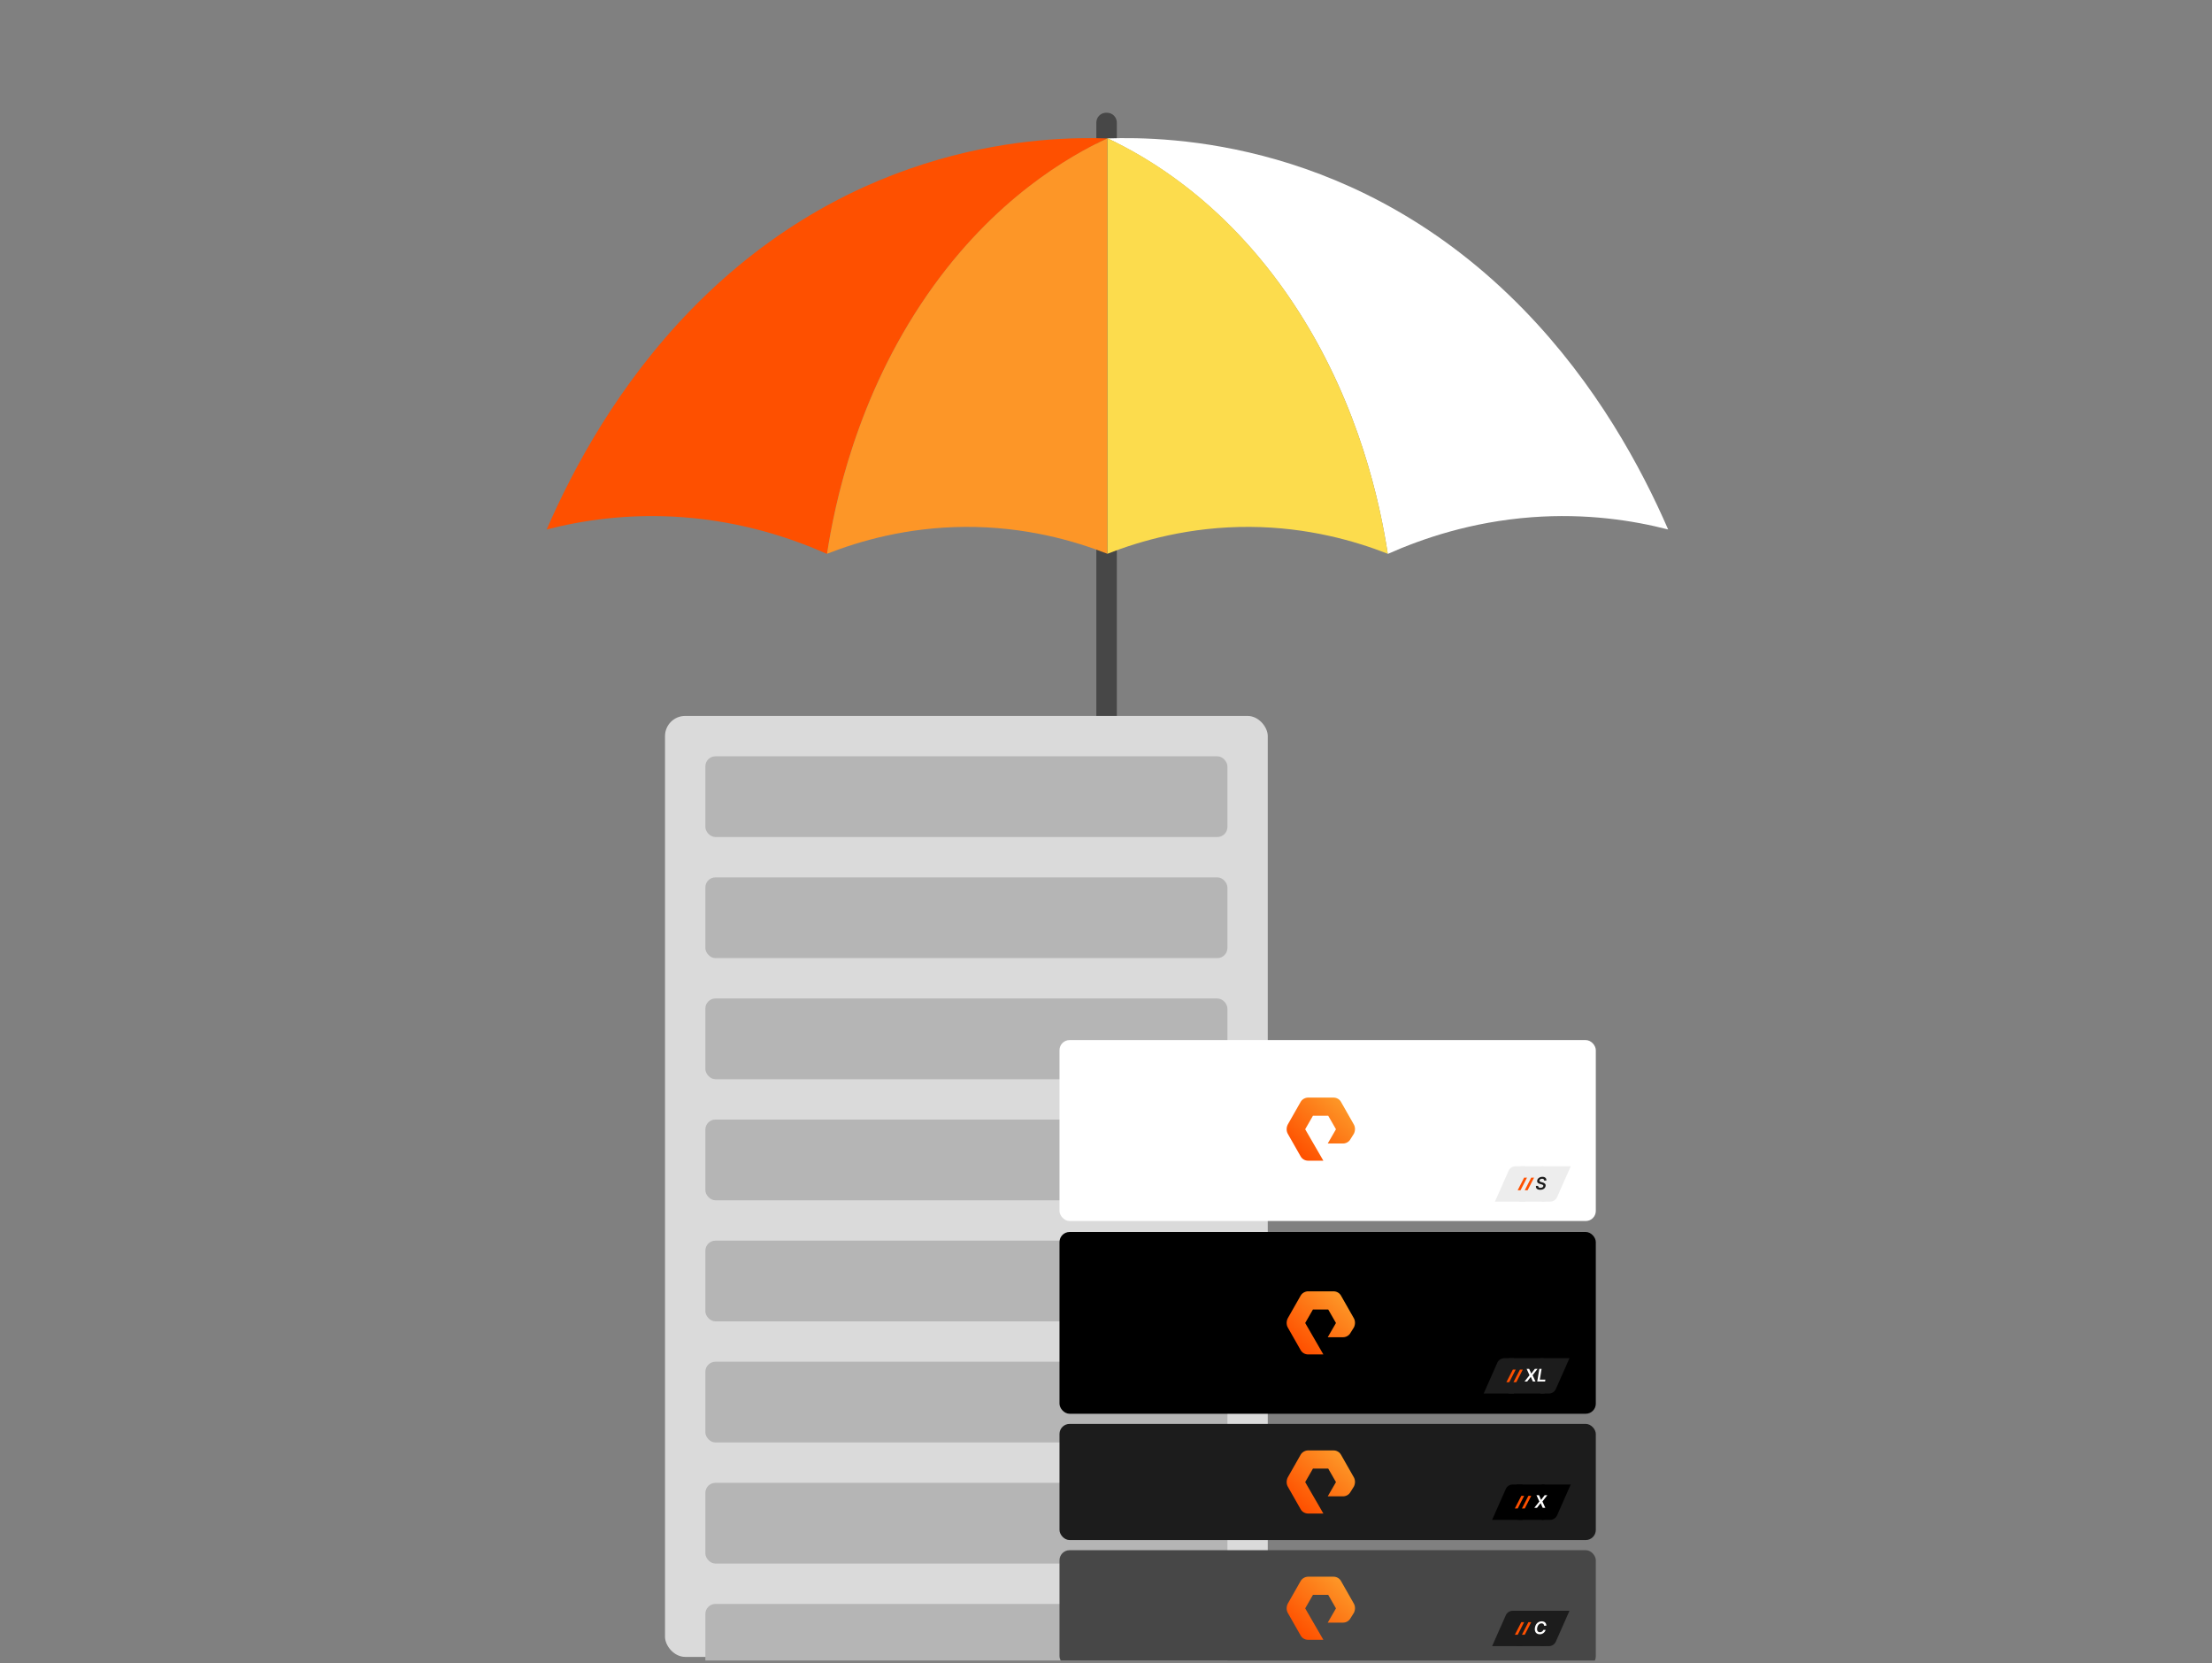 <svg width="785" height="590" viewBox="0 0 785 590" fill="none" xmlns="http://www.w3.org/2000/svg">
<rect x="0" y="0" width="785" height="590" fill="#808080" stroke="none"/>
<g clip-path="url(#clip0_231_4775)">
<g clip-path="url(#clip1_231_4775)">
<path d="M392.554 40H392.853C394.776 40 396.34 41.562 396.34 43.483V358.189H389.067V43.483C389.067 41.562 390.631 40 392.554 40Z" fill="#474747"/>
<path d="M421.237 395.373C419.686 399.831 415.205 403.008 409.963 402.864C403.655 402.691 398.784 397.467 398.784 391.465V372.604V347.49C398.784 345.498 397.083 343.876 394.986 343.876H390.631C388.534 343.876 386.833 345.492 386.833 347.49V391.292C386.833 403.187 396.448 413.414 408.944 413.97C419.907 414.455 429.289 407.723 432.284 398.341C433.302 395.139 430.738 391.914 427.222 391.914H426.239C423.963 391.914 421.962 393.314 421.243 395.367L421.237 395.373Z" fill="#563013"/>
<path d="M194 187.854C203.513 165.983 219.436 136.375 245.31 109.813C303.856 49.694 371.233 48.383 393.003 49.107C379.482 55.444 349.727 72.013 325.051 110.675C303.437 144.537 296.2 178.938 293.504 196.524C281.218 191.055 263.809 185.125 242.542 183.516C222.875 182.026 206.221 184.706 194.006 187.854H194Z" fill="#FE5000"/>
<path d="M393.003 196.47C381.22 191.845 363.763 186.795 342.388 186.932C321.865 187.064 305.049 191.941 293.505 196.47C296.177 179.01 303.953 140.887 329.053 104.607C352.71 70.421 379.722 55.252 393.003 49.053V196.47Z" fill="#FD9627"/>
<path d="M592 187.854C582.487 165.983 566.564 136.375 540.69 109.813C482.144 49.694 414.767 48.383 393.003 49.107C406.524 55.444 436.279 72.013 460.955 110.675C482.569 144.537 489.806 178.938 492.501 196.524C504.788 191.055 522.197 185.125 543.464 183.516C563.131 182.026 579.785 184.706 592 187.854Z" fill="white"/>
<path d="M393.003 196.47C404.787 191.845 422.243 186.795 443.618 186.932C464.142 187.064 480.957 191.941 492.501 196.47C489.83 179.01 482.054 140.887 456.953 104.607C433.296 70.421 406.284 55.252 393.003 49.053V196.47Z" fill="#FCDC4D"/>
</g>
<rect x="236" y="254" width="213.909" height="333.841" rx="7.16" fill="#DADADA"/>
<rect x="250.32" y="268.32" width="185.268" height="28.64" rx="3.58" fill="#B5B5B5"/>
<rect x="250.32" y="311.281" width="185.268" height="28.64" rx="3.58" fill="#B5B5B5"/>
<rect x="250.32" y="354.242" width="185.268" height="28.64" rx="3.58" fill="#B5B5B5"/>
<rect x="250.32" y="397.203" width="185.268" height="28.64" rx="3.58" fill="#B5B5B5"/>
<rect x="250.32" y="440.163" width="185.268" height="28.64" rx="3.58" fill="#B5B5B5"/>
<rect x="250.32" y="483.124" width="185.268" height="28.64" rx="3.58" fill="#B5B5B5"/>
<rect x="250.32" y="526.085" width="185.268" height="28.64" rx="3.58" fill="#B5B5B5"/>
<rect x="250.32" y="569.045" width="185.268" height="28.64" rx="3.58" fill="#B5B5B5"/>
<rect x="376" y="369" width="190.325" height="64.2" rx="3.583" fill="white"/>
<rect x="537.694" y="413.782" width="12.061" height="12.539" rx="2.239" fill="#EDEDED"/>
<path fill-rule="evenodd" clip-rule="evenodd" d="M541.277 413.782H537.831C536.768 413.782 535.805 414.409 535.374 415.381L530.529 426.321H552.044C552.053 426.321 552.061 426.321 552.07 426.321H541.277V413.782Z" fill="#EDEDED"/>
<path fill-rule="evenodd" clip-rule="evenodd" d="M547.129 426.321H550.127C551.19 426.321 552.153 425.694 552.584 424.722L557.429 413.782H535.914C535.906 413.782 535.899 413.782 535.891 413.782H547.129V426.321ZM528.768 426.321L528.768 426.321H528.768V426.321Z" fill="#EDEDED"/>
<path d="M541.902 417.812L539.602 422.291H538.59L540.89 417.812H541.902Z" fill="#FE5000"/>
<path d="M544.412 417.812L542.111 422.291H541.099L543.4 417.812H544.412Z" fill="#FE5000"/>
<path d="M547.99 418.826C547.995 418.624 547.934 418.469 547.804 418.361C547.675 418.253 547.491 418.199 547.251 418.199C547.081 418.199 546.932 418.224 546.802 418.275C546.674 418.325 546.571 418.394 546.492 418.483C546.413 418.571 546.364 418.67 546.345 418.783C546.329 418.875 546.337 418.955 546.369 419.023C546.401 419.092 546.45 419.15 546.516 419.198C546.583 419.246 546.659 419.286 546.743 419.318C546.829 419.351 546.917 419.378 547.006 419.399L547.408 419.504C547.568 419.544 547.721 419.597 547.867 419.664C548.013 419.73 548.139 419.814 548.245 419.918C548.353 420.02 548.432 420.143 548.482 420.287C548.531 420.431 548.539 420.601 548.506 420.794C548.462 421.057 548.356 421.288 548.189 421.488C548.022 421.686 547.804 421.841 547.533 421.953C547.263 422.064 546.949 422.12 546.59 422.12C546.243 422.12 545.95 422.066 545.711 421.958C545.472 421.848 545.297 421.69 545.186 421.483C545.077 421.276 545.042 421.025 545.081 420.729H545.88C545.864 420.885 545.889 421.015 545.956 421.118C546.025 421.222 546.123 421.299 546.251 421.35C546.38 421.401 546.528 421.426 546.697 421.426C546.874 421.426 547.033 421.4 547.176 421.348C547.319 421.294 547.436 421.219 547.526 421.125C547.618 421.028 547.674 420.916 547.694 420.788C547.715 420.673 547.698 420.577 547.644 420.499C547.59 420.422 547.506 420.358 547.393 420.307C547.28 420.254 547.146 420.208 546.99 420.167L546.505 420.036C546.154 419.939 545.887 419.795 545.705 419.603C545.524 419.41 545.46 419.154 545.512 418.833C545.556 418.568 545.666 418.337 545.842 418.14C546.019 417.942 546.24 417.788 546.505 417.678C546.77 417.568 547.06 417.512 547.375 417.512C547.693 417.512 547.962 417.568 548.182 417.678C548.404 417.789 548.565 417.944 548.667 418.142C548.771 418.339 548.805 418.567 548.77 418.826H547.99Z" fill="#1C1C1C"/>
<path fill-rule="evenodd" clip-rule="evenodd" d="M469.64 411.795H464.221C463.103 411.795 462.071 411.186 461.554 410.227L456.995 402.212C456.479 401.253 456.479 400.034 456.995 398.988L461.554 390.973C462.071 390.014 463.189 389.404 464.221 389.404H473.253C474.371 389.404 475.403 390.014 475.919 390.973L480.478 398.988C480.994 399.946 480.994 401.166 480.478 402.212L479.274 404.128C478.758 405.087 477.726 405.697 476.608 405.697H471.188L474.113 400.643L471.361 395.852H465.941L463.189 400.643L469.64 411.795Z" fill="url(#paint0_linear_231_4775)"/>
<rect x="376" y="437.091" width="190.325" height="64.487" rx="3.583" fill="black"/>
<rect x="533.694" y="481.873" width="16.061" height="12.539" rx="2.239" fill="#1C1C1C"/>
<path fill-rule="evenodd" clip-rule="evenodd" d="M537.277 494.412V481.873H555.19L555.19 481.873H533.831C532.768 481.873 531.805 482.5 531.374 483.472L526.529 494.412H537.277Z" fill="#1C1C1C"/>
<path fill-rule="evenodd" clip-rule="evenodd" d="M546.681 494.412L549.679 494.412C550.742 494.412 551.705 493.785 552.136 492.813L556.98 481.873H535.465C535.464 481.873 535.462 481.873 535.461 481.873H546.681V494.412Z" fill="#1C1C1C"/>
<path d="M537.902 485.903L535.602 490.382H534.59L536.89 485.903H537.902Z" fill="#FE5000"/>
<path d="M540.412 485.903L538.111 490.382H537.099L539.4 485.903H540.412Z" fill="#FE5000"/>
<path d="M542.682 485.664L543.399 487.304H543.434L544.693 485.664H545.64L543.893 487.903L544.919 490.143H543.994L543.268 488.514H543.233L541.964 490.143H541.013L542.804 487.903L541.774 485.664H542.682ZM545.534 490.143L546.277 485.664H547.088L546.458 489.463H548.431L548.317 490.143H545.534Z" fill="white"/>
<path fill-rule="evenodd" clip-rule="evenodd" d="M469.64 480.53H464.221C463.103 480.53 462.071 479.92 461.554 478.962L456.995 470.946C456.479 469.988 456.479 468.768 456.995 467.722L461.554 459.707C462.071 458.749 463.189 458.139 464.221 458.139H473.253C474.371 458.139 475.403 458.749 475.919 459.707L480.478 467.722C480.994 468.681 480.994 469.901 480.478 470.946L479.274 472.863C478.758 473.821 477.726 474.431 476.608 474.431H471.188L474.113 469.378L471.361 464.586H465.941L463.189 469.378L469.64 480.53Z" fill="url(#paint1_linear_231_4775)"/>
<rect x="376" y="505.182" width="190.325" height="41.2" rx="3.583" fill="#1C1C1C"/>
<rect x="536.694" y="526.677" width="13.061" height="12.539" rx="2.239" fill="black"/>
<path fill-rule="evenodd" clip-rule="evenodd" d="M540.277 526.677H536.831C535.768 526.677 534.805 527.304 534.374 528.276L529.529 539.216H551.044C551.053 539.216 551.061 539.216 551.07 539.216H540.277V526.677Z" fill="black"/>
<path fill-rule="evenodd" clip-rule="evenodd" d="M547.129 539.216H550.127C551.19 539.216 552.153 538.589 552.584 537.617L557.429 526.677H535.914C535.906 526.677 535.899 526.677 535.891 526.677H547.129V539.216ZM528.768 539.216L528.768 539.216H528.768V539.216Z" fill="black"/>
<path d="M540.902 530.708L538.602 535.186H537.59L539.89 530.708H540.902Z" fill="#FE5000"/>
<path d="M543.412 530.708L541.111 535.186H540.099L542.4 530.708H543.412Z" fill="#FE5000"/>
<path d="M546.169 530.469L546.886 532.109H546.921L548.181 530.469H549.128L547.381 532.708L548.406 534.947H547.481L546.755 533.318H546.72L545.452 534.947H544.501L546.292 532.708L545.262 530.469H546.169Z" fill="white"/>
<path fill-rule="evenodd" clip-rule="evenodd" d="M469.64 536.977H464.221C463.103 536.977 462.071 536.367 461.554 535.409L456.995 527.393C456.479 526.435 456.479 525.215 456.995 524.17L461.554 516.154C462.071 515.196 463.189 514.586 464.221 514.586H473.253C474.371 514.586 475.403 515.196 475.919 516.154L480.478 524.17C480.994 525.128 480.994 526.348 480.478 527.393L479.274 529.31C478.758 530.268 477.726 530.878 476.608 530.878H471.188L474.113 525.825L471.361 521.033H465.941L463.189 525.825L469.64 536.977Z" fill="url(#paint2_linear_231_4775)"/>
<rect x="376" y="549.985" width="190.325" height="41.2" rx="3.583" fill="#474747"/>
<rect x="536.694" y="571.481" width="13.061" height="12.539" rx="2.239" fill="#1C1C1C"/>
<path fill-rule="evenodd" clip-rule="evenodd" d="M540.277 571.481H536.831C535.768 571.481 534.805 572.108 534.374 573.08L529.529 584.02H551.044C551.053 584.02 551.061 584.02 551.07 584.02H540.277V571.481Z" fill="#1C1C1C"/>
<path fill-rule="evenodd" clip-rule="evenodd" d="M546.681 584.02H549.679C550.742 584.02 551.705 583.393 552.136 582.421L556.98 571.481H535.465C535.458 571.481 535.45 571.481 535.443 571.481H546.681V584.02Z" fill="#1C1C1C"/>
<path d="M540.902 575.511L538.602 579.989H537.59L539.89 575.511H540.902Z" fill="#FE5000"/>
<path d="M543.412 575.511L541.111 579.989H540.099L542.4 575.511H543.412Z" fill="#FE5000"/>
<path d="M548.766 576.783H547.961C547.961 576.649 547.939 576.53 547.896 576.427C547.852 576.322 547.791 576.233 547.712 576.16C547.633 576.087 547.54 576.032 547.432 575.996C547.324 575.958 547.205 575.939 547.073 575.939C546.823 575.939 546.589 576.003 546.374 576.129C546.158 576.256 545.975 576.441 545.825 576.683C545.675 576.923 545.57 577.215 545.512 577.559C545.458 577.895 545.463 578.175 545.527 578.401C545.593 578.627 545.707 578.798 545.869 578.913C546.03 579.027 546.227 579.084 546.459 579.084C546.6 579.084 546.736 579.066 546.866 579.031C546.995 578.995 547.115 578.941 547.224 578.871C547.335 578.8 547.432 578.713 547.515 578.611C547.6 578.509 547.665 578.393 547.712 578.264H548.528C548.46 578.476 548.362 578.677 548.232 578.865C548.103 579.051 547.947 579.216 547.764 579.359C547.582 579.5 547.378 579.611 547.152 579.691C546.926 579.772 546.683 579.812 546.422 579.812C546.021 579.812 545.678 579.718 545.392 579.532C545.108 579.344 544.904 579.075 544.78 578.725C544.656 578.374 544.634 577.953 544.714 577.463C544.794 576.987 544.949 576.581 545.178 576.245C545.408 575.91 545.689 575.654 546.019 575.478C546.352 575.3 546.71 575.211 547.093 575.211C547.347 575.211 547.577 575.246 547.784 575.316C547.993 575.386 548.171 575.489 548.32 575.624C548.469 575.758 548.581 575.923 548.659 576.118C548.737 576.312 548.773 576.534 548.766 576.783Z" fill="white"/>
<path fill-rule="evenodd" clip-rule="evenodd" d="M469.64 581.781H464.221C463.103 581.781 462.071 581.171 461.554 580.213L456.995 572.197C456.479 571.239 456.479 570.019 456.995 568.973L461.554 560.958C462.071 560 463.189 559.39 464.221 559.39H473.253C474.371 559.39 475.403 560 475.919 560.958L480.478 568.973C480.994 569.932 480.994 571.152 480.478 572.197L479.274 574.114C478.758 575.072 477.726 575.682 476.608 575.682H471.188L474.113 570.629L471.361 565.837H465.941L463.189 570.629L469.64 581.781Z" fill="url(#paint3_linear_231_4775)"/>
</g>
<defs>
<linearGradient id="paint0_linear_231_4775" x1="460.161" y1="408.516" x2="475.943" y2="391.419" gradientUnits="userSpaceOnUse">
<stop stop-color="#FE5000"/>
<stop offset="1" stop-color="#FD9627"/>
</linearGradient>
<linearGradient id="paint1_linear_231_4775" x1="460.161" y1="477.251" x2="475.943" y2="460.153" gradientUnits="userSpaceOnUse">
<stop stop-color="#FE5000"/>
<stop offset="1" stop-color="#FD9627"/>
</linearGradient>
<linearGradient id="paint2_linear_231_4775" x1="460.161" y1="533.698" x2="475.943" y2="516.6" gradientUnits="userSpaceOnUse">
<stop stop-color="#FE5000"/>
<stop offset="1" stop-color="#FD9627"/>
</linearGradient>
<linearGradient id="paint3_linear_231_4775" x1="460.161" y1="578.502" x2="475.943" y2="561.404" gradientUnits="userSpaceOnUse">
<stop stop-color="#FE5000"/>
<stop offset="1" stop-color="#FD9627"/>
</linearGradient>
<clipPath id="clip0_231_4775">
<rect width="785" height="588.75" fill="white" transform="translate(0 0.375)"/>
</clipPath>
<clipPath id="clip1_231_4775">
<rect width="398" height="374" fill="white" transform="translate(194 40)"/>
</clipPath>
</defs>
</svg>